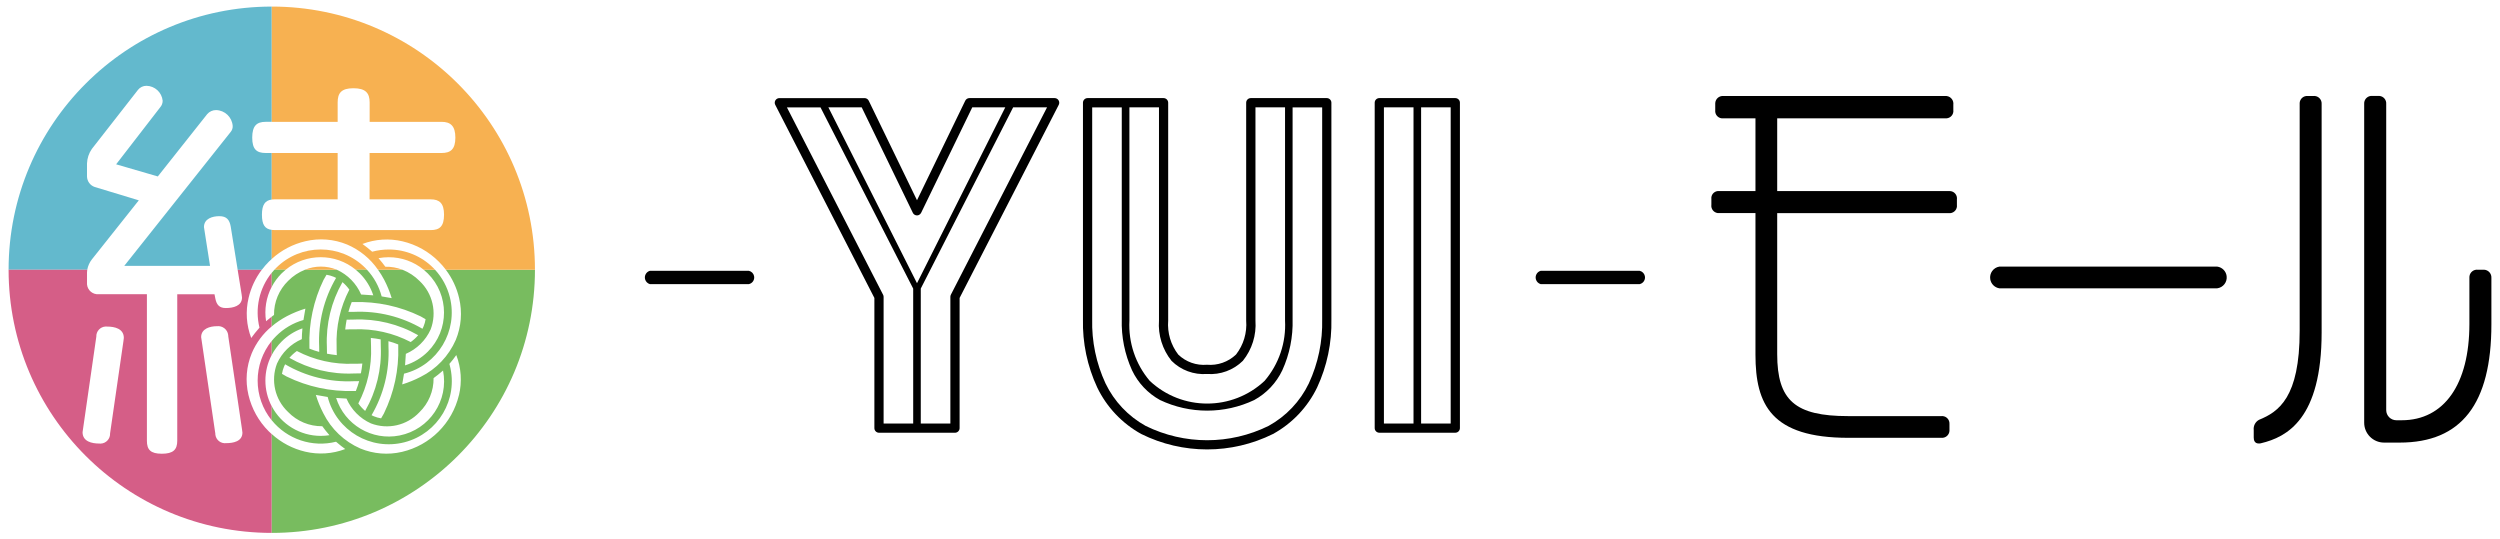 <svg version="1.1" xmlns="http://www.w3.org/2000/svg" xmlns:xlink="http://www.w3.org/1999/xlink" width="190" height="41" viewBox="0 0 190 41">
<g>
	<path fill="#D55E87" d="M20.653,31.947v-1.065c-0.644-1.224-0.644-2.688,0-3.912v-1.062C19.224,27.667,19.224,30.188,20.653,31.947z"/>
	<path fill="#63B9CD" d="M6.982,19.715l3.567-4.49L7.196,14.21c-0.344-0.117-0.578-0.437-0.584-0.8v-0.984c0.014-0.397,0.142-0.781,0.369-1.107l3.506-4.49c0.156-0.197,0.395-0.31,0.646-0.308c0.639,0.014,1.167,0.502,1.23,1.138c-0.001,0.181-0.066,0.355-0.185,0.492l-3.352,4.337l3.168,0.922l3.753-4.736c0.169-0.197,0.416-0.31,0.676-0.308c0.666,0.018,1.21,0.536,1.261,1.2c0.011,0.168-0.044,0.333-0.153,0.461l-8.089,10.18h6.52l-0.461-2.947c0-0.646,0.646-0.831,1.169-0.831c0.554,0,0.769,0.277,0.861,0.769l0.531,3.306h1.836c0.168-0.223,0.351-0.433,0.548-0.63c0.067-0.067,0.137-0.129,0.207-0.192v-2.211c-0.511-0.066-0.746-0.375-0.746-1.154c0-0.753,0.235-1.082,0.746-1.153v-3.537h-0.469c-0.677,0-1.015-0.277-1.015-1.168s0.338-1.2,1.015-1.2h0.469V0.5c-11.046,0-20,8.954-20,20h5.978C6.683,20.214,6.803,19.944,6.982,19.715z"/>
	<path fill="#D55E87" d="M20.421,32.778c-0.763-0.761-1.297-1.722-1.541-2.772c-0.248-1.056-0.159-2.163,0.255-3.165c0.335-0.79,0.855-1.489,1.516-2.036v-0.74c-0.133,0.1-0.292,0.232-0.43,0.348c-0.143-0.897,0.008-1.816,0.43-2.62v-1.062c-0.947,1.167-1.291,2.711-0.93,4.17c-0.207,0.239-0.51,0.607-0.628,0.787c-0.371-0.973-0.441-2.034-0.2-3.047c0.18-0.774,0.521-1.502,1-2.137h-1.831l0.3,1.861c0,0.092,0.031,0.154,0.031,0.246c0,0.645-0.676,0.8-1.23,0.8c-0.492,0-0.707-0.246-0.8-0.738l-0.061-0.308h-2.831v11.134c0,0.676-0.308,0.984-1.169,0.984s-1.137-0.308-1.137-0.984V22.361h-3.66c-0.453,0.039-0.853-0.296-0.892-0.75c-0.004-0.047-0.004-0.095,0-0.142v-0.768c0.001-0.067,0.007-0.134,0.018-0.2H0.653c0,11.046,8.954,20,20,20v-7.506C20.575,32.923,20.497,32.853,20.421,32.778z M9.381,25.928L8.366,32.94c0.017,0.41-0.301,0.756-0.711,0.774c-0.04,0.002-0.079,0-0.119-0.005c-0.553,0-1.261-0.153-1.261-0.861l1.045-7.259c-0.017-0.41,0.301-0.756,0.711-0.774c0.04-0.002,0.079,0,0.119,0.005c0.554,0,1.261,0.154,1.261,0.861C9.411,25.775,9.381,25.836,9.381,25.928z M17.193,33.679c-0.404,0.051-0.773-0.234-0.824-0.638c-0.004-0.033-0.006-0.067-0.006-0.1l-1.076-7.32c0-0.645,0.677-0.83,1.2-0.83c0.422-0.051,0.806,0.25,0.856,0.672c0.004,0.032,0.006,0.064,0.006,0.097l1.045,7.074c0,0.092,0.031,0.154,0.031,0.246C18.421,33.556,17.715,33.679,17.193,33.679L17.193,33.679z"/>
	<path fill="#F7B151" d="M25.662,15.149v-3.522h-5.009v3.537c0.079-0.01,0.159-0.015,0.239-0.015L25.662,15.149z"/>
	<path fill="#F7B151" d="M27.762,20.363c-1.871-1.871-4.905-1.871-6.777,0c0,0,0,0,0,0c-0.045,0.045-0.088,0.09-0.131,0.137h0.856c1.548-1.27,3.778-1.27,5.326,0h0.854C27.848,20.454,27.806,20.407,27.762,20.363z"/>
	<path fill="#78BC5F" d="M33.882,20.501c0.487,0.642,0.833,1.38,1.013,2.165c0.248,1.055,0.16,2.162-0.254,3.164c-0.534,1.222-1.48,2.218-2.674,2.813c-0.448,0.233-0.917,0.425-1.4,0.572c0.036-0.171,0.095-0.525,0.138-0.815c2.567-0.643,4.127-3.245,3.484-5.812c-0.195-0.779-0.583-1.496-1.127-2.087h-0.86c0.107,0.088,0.21,0.181,0.309,0.28c1.642,1.638,1.646,4.297,0.008,5.94c-0.484,0.485-1.08,0.845-1.735,1.047c0.027-0.308,0.052-0.693,0.059-0.876c0.839-0.362,1.512-1.024,1.887-1.857c0.49-1.284,0.158-2.737-0.842-3.68c-0.369-0.373-0.812-0.664-1.3-0.854h-1.859c0.172,0.242,0.328,0.495,0.467,0.757c0.234,0.448,0.425,0.917,0.572,1.4c-0.162-0.034-0.483-0.089-0.763-0.132c-0.199-0.756-0.582-1.452-1.114-2.025h-0.854c0.107,0.087,0.21,0.181,0.309,0.28c0.467,0.466,0.818,1.036,1.023,1.664c-0.3-0.024-0.744-0.056-0.924-0.062c-0.36-0.835-1.018-1.506-1.845-1.882h-2.425c-0.475,0.189-0.907,0.474-1.268,0.836c-0.703,0.681-1.095,1.621-1.082,2.6c-0.047,0.033-0.107,0.077-0.173,0.127v0.74c0.357-0.299,0.745-0.56,1.157-0.777c0.448-0.233,0.917-0.425,1.4-0.572c-0.04,0.227-0.1,0.6-0.147,0.864c-0.784,0.223-1.498,0.643-2.074,1.221c-0.117,0.117-0.228,0.239-0.332,0.367v1.062c0.198-0.373,0.45-0.714,0.748-1.013c0.444-0.448,0.984-0.79,1.579-1c-0.024,0.272-0.05,0.616-0.045,0.818c-0.839,0.362-1.512,1.024-1.887,1.857c-0.491,1.284-0.158,2.737,0.842,3.68c0.68,0.704,1.621,1.095,2.6,1.082c0.111,0.163,0.357,0.464,0.544,0.682c-0.219,0.035-0.441,0.052-0.663,0.052c-1.562-0.001-2.995-0.868-3.721-2.251v1.065c1.173,1.447,3.078,2.084,4.885,1.631c0.236,0.2,0.541,0.452,0.7,0.555c-0.972,0.37-2.033,0.44-3.045,0.2c-0.945-0.223-1.818-0.682-2.537-1.335v7.509c11.046,0,20-8.954,20-20H33.882z M31.87,31.336c0.703-0.681,1.094-1.621,1.082-2.6c0.181-0.124,0.5-0.382,0.718-0.575c0.451,2.275-1.028,4.485-3.304,4.936c-2.099,0.416-4.174-0.812-4.82-2.852c0.279,0.02,0.616,0.042,0.787,0.047c0.361,0.839,1.024,1.512,1.857,1.887C29.475,32.669,30.928,32.336,31.87,31.336L31.87,31.336z M28.183,25.683c0.259,0.028,0.509,0.065,0.748,0.111c0.006,0.177,0.009,0.361,0.009,0.547c0.076,1.709-0.337,3.405-1.189,4.889c-0.196-0.168-0.37-0.359-0.519-0.569c0.695-1.331,1.029-2.821,0.967-4.321C28.199,26.114,28.194,25.895,28.183,25.683L28.183,25.683z M29.521,25.929c0.254,0.068,0.503,0.151,0.746,0.25v0.165c0.056,1.757-0.319,3.501-1.09,5.081c-0.067,0.125-0.138,0.248-0.213,0.369c-0.189-0.03-0.373-0.082-0.55-0.156c-0.06-0.025-0.119-0.053-0.176-0.082c0.924-1.577,1.371-3.388,1.286-5.213c0.003-0.142,0.001-0.28-0.002-0.416L29.521,25.929z M31.215,25.996c-1.331-0.695-2.822-1.029-4.323-0.967c-0.22,0-0.44,0-0.656,0.014c0.029-0.258,0.065-0.508,0.11-0.746c0.181-0.006,0.364-0.011,0.547-0.01c1.709-0.075,3.405,0.338,4.888,1.19c-0.167,0.195-0.357,0.368-0.566,0.517V25.996z M26.731,22.959h0.165c1.757-0.056,3.501,0.318,5.08,1.089c0.128,0.067,0.25,0.139,0.37,0.213c-0.03,0.189-0.083,0.373-0.156,0.55c-0.025,0.06-0.053,0.118-0.083,0.176c-1.577-0.924-3.388-1.37-5.213-1.286c-0.138,0-0.276,0-0.414,0c0.068-0.253,0.152-0.501,0.251-0.744V22.959z M26.031,21.445c0.196,0.167,0.371,0.357,0.52,0.567c-0.696,1.331-1.03,2.822-0.968,4.323c0,0.223,0,0.442,0.015,0.656c-0.259-0.029-0.508-0.065-0.747-0.11c-0.006-0.177-0.009-0.36-0.009-0.548c-0.076-1.71,0.335-3.406,1.187-4.89L26.031,21.445z M24.602,21.25c0.067-0.125,0.139-0.248,0.214-0.369c0.189,0.031,0.373,0.083,0.55,0.156c0.06,0.025,0.119,0.054,0.177,0.083c-0.924,1.577-1.371,3.387-1.287,5.213c0,0.14,0,0.278,0.005,0.413c-0.254-0.068-0.503-0.151-0.746-0.25v-0.165c-0.057-1.757,0.315-3.502,1.085-5.083L24.602,21.25z M22.562,26.677c1.331,0.695,2.821,1.028,4.321,0.967c0.221,0,0.441,0,0.656-0.015c-0.028,0.258-0.064,0.508-0.11,0.746c-0.181,0.006-0.364,0.011-0.547,0.01c-1.709,0.075-3.404-0.337-4.888-1.189C22.162,27,22.352,26.826,22.562,26.677z M21.799,28.625c-0.126-0.067-0.249-0.139-0.369-0.213c0.031-0.189,0.083-0.373,0.156-0.55c0.025-0.06,0.052-0.119,0.082-0.176c1.577,0.924,3.387,1.371,5.213,1.287c0.138,0,0.276,0,0.414-0.005c-0.068,0.254-0.151,0.503-0.25,0.746H26.88c-1.756,0.055-3.498-0.319-5.077-1.089H21.799z M34.878,30.034c-0.511,2.138-2.183,3.805-4.323,4.308c-1.056,0.248-2.163,0.16-3.166-0.254c-1.222-0.534-2.218-1.48-2.813-2.674c-0.234-0.448-0.425-0.917-0.572-1.4c0.2,0.041,0.629,0.114,0.9,0.157c0.663,2.563,3.278,4.103,5.84,3.44c2.563-0.663,4.103-3.278,3.44-5.84c-0.01-0.038-0.02-0.076-0.031-0.113c0.187-0.215,0.362-0.44,0.525-0.673c0.373,0.973,0.444,2.035,0.204,3.049H34.878z"/>
	<path fill="#F7B151" d="M29.285,20.272c-0.106-0.155-0.336-0.437-0.519-0.651c0.255-0.048,0.513-0.072,0.772-0.072c0.971-0.003,1.913,0.334,2.663,0.951h0.861c-0.043-0.046-0.085-0.092-0.13-0.137c-0.898-0.9-2.118-1.404-3.39-1.4c-0.425,0-0.847,0.056-1.257,0.167c-0.236-0.209-0.482-0.406-0.739-0.589c0.972-0.37,2.033-0.44,3.045-0.2c1.049,0.247,2.008,0.785,2.766,1.551c0.19,0.19,0.366,0.393,0.528,0.607h6.771c0-11.046-8.954-20-20-20V9.26h5.006V7.782c0-0.707,0.277-1.076,1.2-1.076s1.231,0.369,1.231,1.076V9.26h5.469c0.676,0,1.046,0.308,1.046,1.2s-0.37,1.168-1.046,1.168h-5.474v3.522h4.645c0.676,0,1.014,0.308,1.014,1.168c0,0.892-0.338,1.169-1.014,1.169H20.892c-0.08,0-0.16-0.004-0.239-0.014v2.206c0.725-0.662,1.609-1.126,2.565-1.348c1.056-0.249,2.163-0.16,3.165,0.254c0.947,0.405,1.761,1.069,2.346,1.917h1.858C30.173,20.34,29.73,20.261,29.285,20.272z"/>
	<path fill="#78BC5F" d="M20.653,20.731v1.062c0.198-0.373,0.45-0.714,0.748-1.013c0.099-0.099,0.202-0.192,0.309-0.28h-0.856C20.785,20.575,20.718,20.652,20.653,20.731z"/>
	<path fill="#F7B151" d="M25.587,20.494c-0.774-0.313-1.64-0.311-2.412,0.006h2.42L25.587,20.494z"/>
</g>
<g>
	<path d="M56.916,20.582H49.39c-0.279,0.08-0.44,0.372-0.36,0.651c0.05,0.174,0.186,0.31,0.36,0.36h7.526c0.279-0.062,0.455-0.339,0.392-0.619C57.265,20.779,57.112,20.626,56.916,20.582z"/>
	<path d="M124.616,20.582h-7.526c-0.279,0.08-0.44,0.372-0.36,0.651c0.05,0.174,0.186,0.31,0.36,0.36h7.526c0.279-0.062,0.455-0.339,0.392-0.619C124.965,20.779,124.812,20.626,124.616,20.582z"/>
	<path d="M148.115,14.522h-13.048v-5.53h12.776c0.308,0.03,0.583-0.196,0.612-0.504c0.004-0.043,0.003-0.086-0.002-0.129V7.951c0.041-0.319-0.185-0.611-0.504-0.652c-0.035-0.004-0.07-0.006-0.106-0.004h-16.875c-0.316-0.02-0.589,0.22-0.609,0.537c-0.001,0.017-0.001,0.034-0.001,0.051v0.5c-0.032,0.305,0.189,0.578,0.494,0.61c0.039,0.004,0.077,0.004,0.116,0h2.447v5.529h-2.764c-0.297-0.029-0.561,0.189-0.589,0.486c-0.004,0.041-0.003,0.083,0.002,0.124v0.43c-0.043,0.304,0.168,0.585,0.472,0.629c0.038,0.005,0.076,0.007,0.115,0.004h2.764v10.761c0,3.793,1.2,6.318,7.067,6.318h7.066c0.312,0.025,0.586-0.207,0.611-0.519c0.002-0.03,0.002-0.06,0-0.091v-0.453c0.015-0.31-0.224-0.574-0.534-0.589c-0.026-0.001-0.051-0.001-0.077,0.002h-7.089c-4.031,0-5.392-1.189-5.392-4.712V16.199h13.048c0.308,0.03,0.583-0.196,0.612-0.504c0.004-0.043,0.003-0.086-0.002-0.129v-0.408c0.043-0.307-0.171-0.59-0.478-0.633C148.204,14.519,148.159,14.518,148.115,14.522z"/>
	<path d="M168.507,20.262h-16.558c-0.456,0.075-0.764,0.505-0.69,0.96c0.058,0.354,0.336,0.632,0.69,0.69h16.558c0.456-0.059,0.777-0.477,0.717-0.933C169.176,20.605,168.881,20.311,168.507,20.262z"/>
	<path d="M188.692,20.501h-0.362c-0.316-0.044-0.607,0.177-0.651,0.492c-0.004,0.032-0.006,0.064-0.005,0.096v3.533c0,4.582-1.923,7.317-5.143,7.317h-0.408c-0.426-0.001-0.77-0.345-0.771-0.771V7.901c0.025-0.312-0.207-0.585-0.518-0.61c-0.031-0.002-0.061-0.002-0.092,0h-0.431c-0.314-0.035-0.597,0.192-0.631,0.506c-0.004,0.035-0.004,0.069-0.002,0.104V32.12c-0.003,0.835,0.672,1.514,1.507,1.517c0.011,0,0.021,0,0.032,0h1.155c4.693,0,6.974-2.941,6.974-8.991v-3.533c0.016-0.324-0.234-0.599-0.557-0.615C188.757,20.496,188.724,20.497,188.692,20.501z"/>
	<path d="M175.815,7.295h-0.431c-0.312-0.025-0.584,0.208-0.609,0.519c-0.002,0.03-0.002,0.06,0,0.091v17.239c0,5.072-1.594,6.15-3.092,6.763c-0.28,0.153-0.438,0.462-0.4,0.779v0.567c0,0.206,0.067,0.452,0.383,0.452c0.056,0.003,0.113-0.003,0.167-0.018c1.979-0.47,4.611-1.855,4.611-8.429V7.901c0.02-0.315-0.219-0.587-0.534-0.608C175.879,7.291,175.847,7.292,175.815,7.295z"/>
	<path d="M80.152,7.455h-6.478c-0.135,0.001-0.257,0.079-0.316,0.2l-3.666,7.564l-3.667-7.563c-0.058-0.122-0.181-0.199-0.316-0.2h-6.478c-0.123,0-0.236,0.064-0.3,0.169c-0.063,0.104-0.068,0.234-0.012,0.342l7.534,14.676v9.895c0.001,0.193,0.158,0.35,0.351,0.35h5.775c0.193,0,0.35-0.157,0.351-0.35v-9.895l7.534-14.675c0.025-0.05,0.039-0.106,0.039-0.162c0-0.064-0.018-0.127-0.051-0.182C80.388,7.519,80.275,7.455,80.152,7.455z M69.403,32.186h-2.249v-9.624c0-0.056-0.013-0.111-0.039-0.16l-7.31-14.241h2.553l7.044,13.773L69.403,32.186z M62.956,8.156h2.533l3.886,8.017c0.085,0.174,0.295,0.247,0.469,0.162c0.07-0.034,0.127-0.091,0.162-0.162l3.887-8.017h2.509l-6.71,13.368L62.956,8.156z M72.266,22.398c-0.025,0.049-0.038,0.104-0.038,0.159v9.629h-2.249V21.93L77,8.156h2.577L72.266,22.398z"/>
	<path d="M110.603,7.455h-5.775c-0.194,0-0.351,0.157-0.351,0.351c0,0,0,0,0,0v24.731c0.001,0.193,0.158,0.35,0.351,0.35h5.775c0.193,0,0.35-0.157,0.351-0.35V7.806C110.954,7.612,110.797,7.455,110.603,7.455L110.603,7.455z M107.427,32.186h-2.249V8.157h2.249V32.186z M110.252,32.186h-2.248V8.157h2.248V32.186z"/>
	<path d="M100.835,7.455H95.06c-0.194,0-0.351,0.157-0.351,0.351c0,0,0,0,0,0v16.556c0.075,0.927-0.2,1.848-0.771,2.582c-0.591,0.564-1.395,0.847-2.208,0.777c-0.805,0.069-1.6-0.212-2.182-0.772c-0.568-0.737-0.841-1.659-0.766-2.586V7.806c-0.001-0.194-0.157-0.35-0.351-0.351h-5.775c-0.194,0.001-0.35,0.157-0.351,0.351v16.456c-0.042,1.789,0.329,3.563,1.084,5.185c0.721,1.496,1.889,2.731,3.343,3.535c3.155,1.566,6.862,1.566,10.017,0c1.458-0.802,2.63-2.038,3.353-3.537c0.754-1.622,1.125-3.395,1.084-5.183V7.806C101.186,7.612,101.029,7.455,100.835,7.455L100.835,7.455z M85.835,8.155h2.248v16.207c-0.079,1.103,0.261,2.196,0.952,3.06c0.711,0.711,1.697,1.076,2.7,1c1.01,0.076,2.003-0.289,2.723-1c0.694-0.862,1.036-1.954,0.957-3.058V8.157h2.248v16.205c0.09,1.671-0.467,3.313-1.555,4.585c-2.455,2.299-6.271,2.299-8.726,0c-1.082-1.274-1.635-2.913-1.545-4.582L85.835,8.155z M100.485,24.262c0.041,1.681-0.305,3.349-1.013,4.874c-0.659,1.371-1.73,2.501-3.063,3.234c-2.944,1.45-6.393,1.45-9.337,0c-1.328-0.735-2.396-1.865-3.054-3.233c-0.707-1.526-1.054-3.194-1.012-4.875v-16.1h2.248v16.1c-0.039,1.336,0.227,2.662,0.78,3.879c0.454,0.959,1.199,1.75,2.129,2.262c2.266,1.074,4.893,1.074,7.159,0c0.932-0.51,1.678-1.301,2.133-2.261c0.554-1.217,0.821-2.544,0.782-3.88v-16.1h2.248V24.262z"/>
</g>
</svg>

